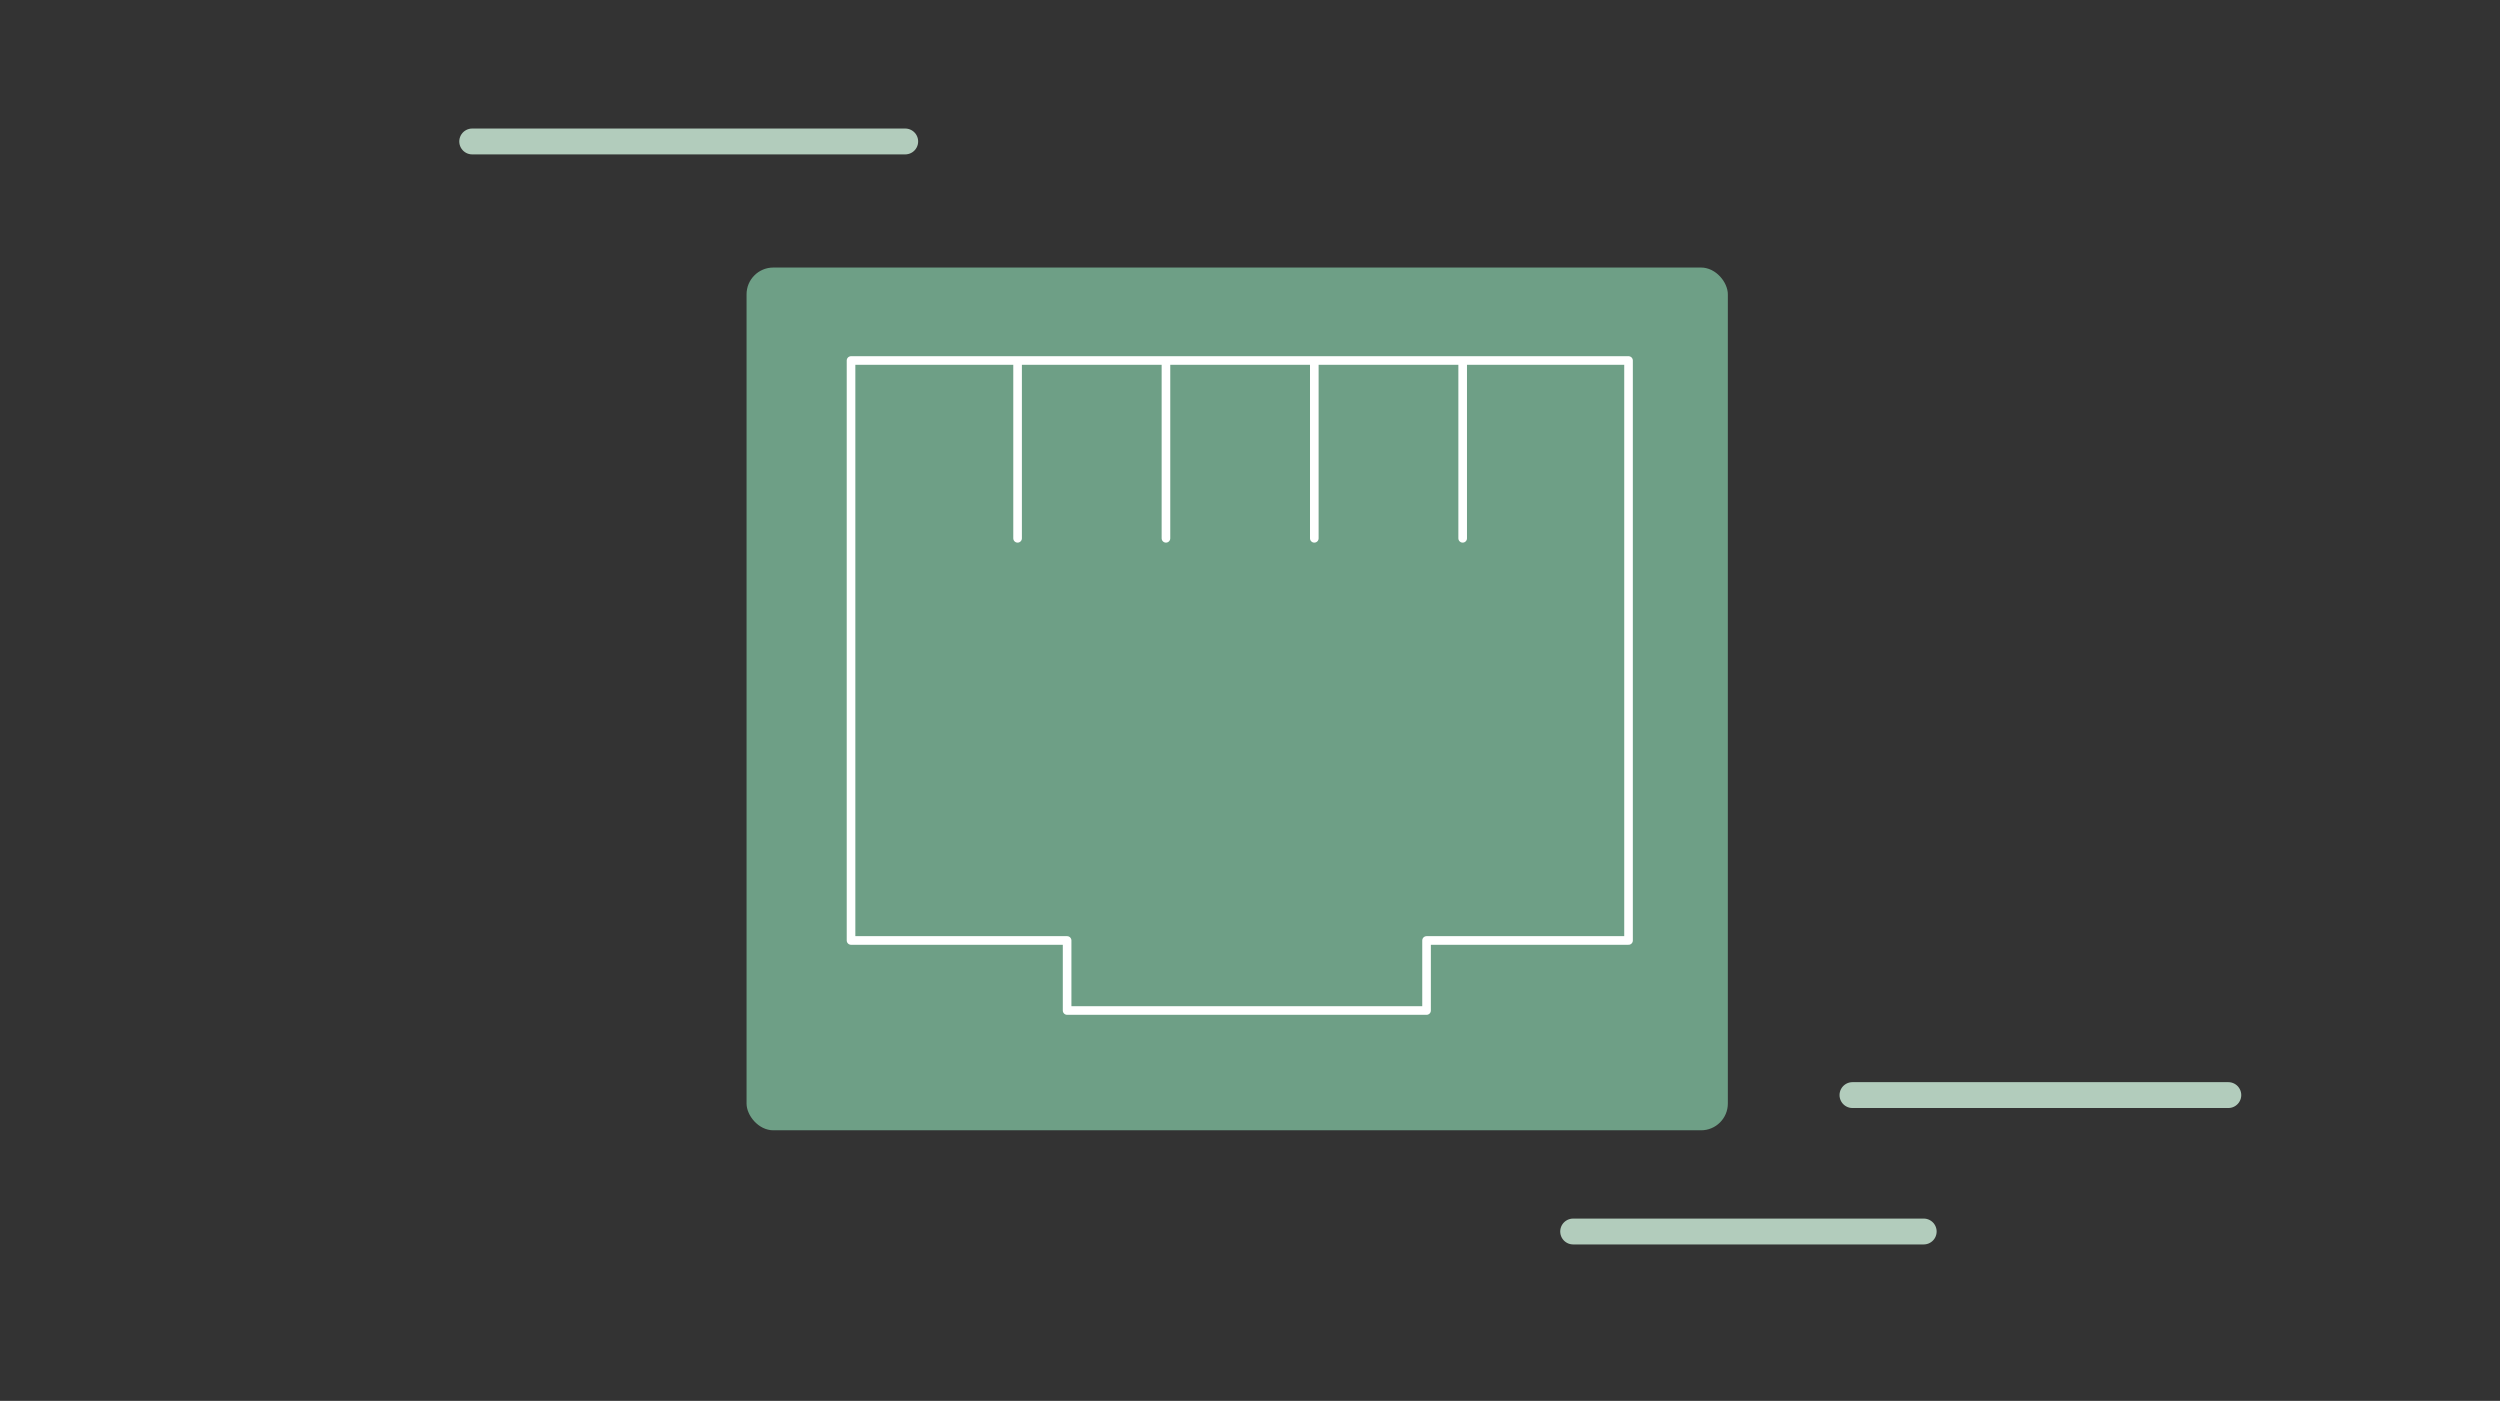 <?xml version="1.0" encoding="UTF-8"?>
<svg xmlns="http://www.w3.org/2000/svg" viewBox="0 0 580 325">
  <rect x="0" y="0" width="580" height="325" fill="#333333" stroke="none"/>
  <defs>
    <radialGradient id="a" cx="287.02" cy="162.15" r="160.1" fx="401.92" fy="50.66" gradientUnits="userSpaceOnUse">
      <stop offset="0" stop-color="#a6c4b2"></stop>
      <stop offset=".48" stop-color="#9abda7"></stop>
      <stop offset=".78" stop-color="#7fab91"></stop>
      <stop offset=".97" stop-color="#6e9f86"></stop>
    </radialGradient>
  </defs>
  <path fill="none" stroke="#b2ccbc" stroke-linecap="round" stroke-linejoin="round" stroke-width="6" d="M109.55 32.82h100.46M429.77 254.06h87.2M364.97 285.71h81.33"></path>
  <rect width="227.66" height="200.16" x="173.2" y="62.07" fill="url(#a)" rx="6.21" ry="6.21"></rect>
  <path fill="none" stroke="#fff" stroke-linecap="round" stroke-linejoin="round" stroke-width="2" d="M377.82 83.64H197.44v134.55h50.13v16.25h83.39v-16.25h46.86V83.64zM236.08 83.64v41.25M270.5 83.64v41.25M304.92 83.64v41.25M339.34 83.64v41.25"></path>
</svg>
